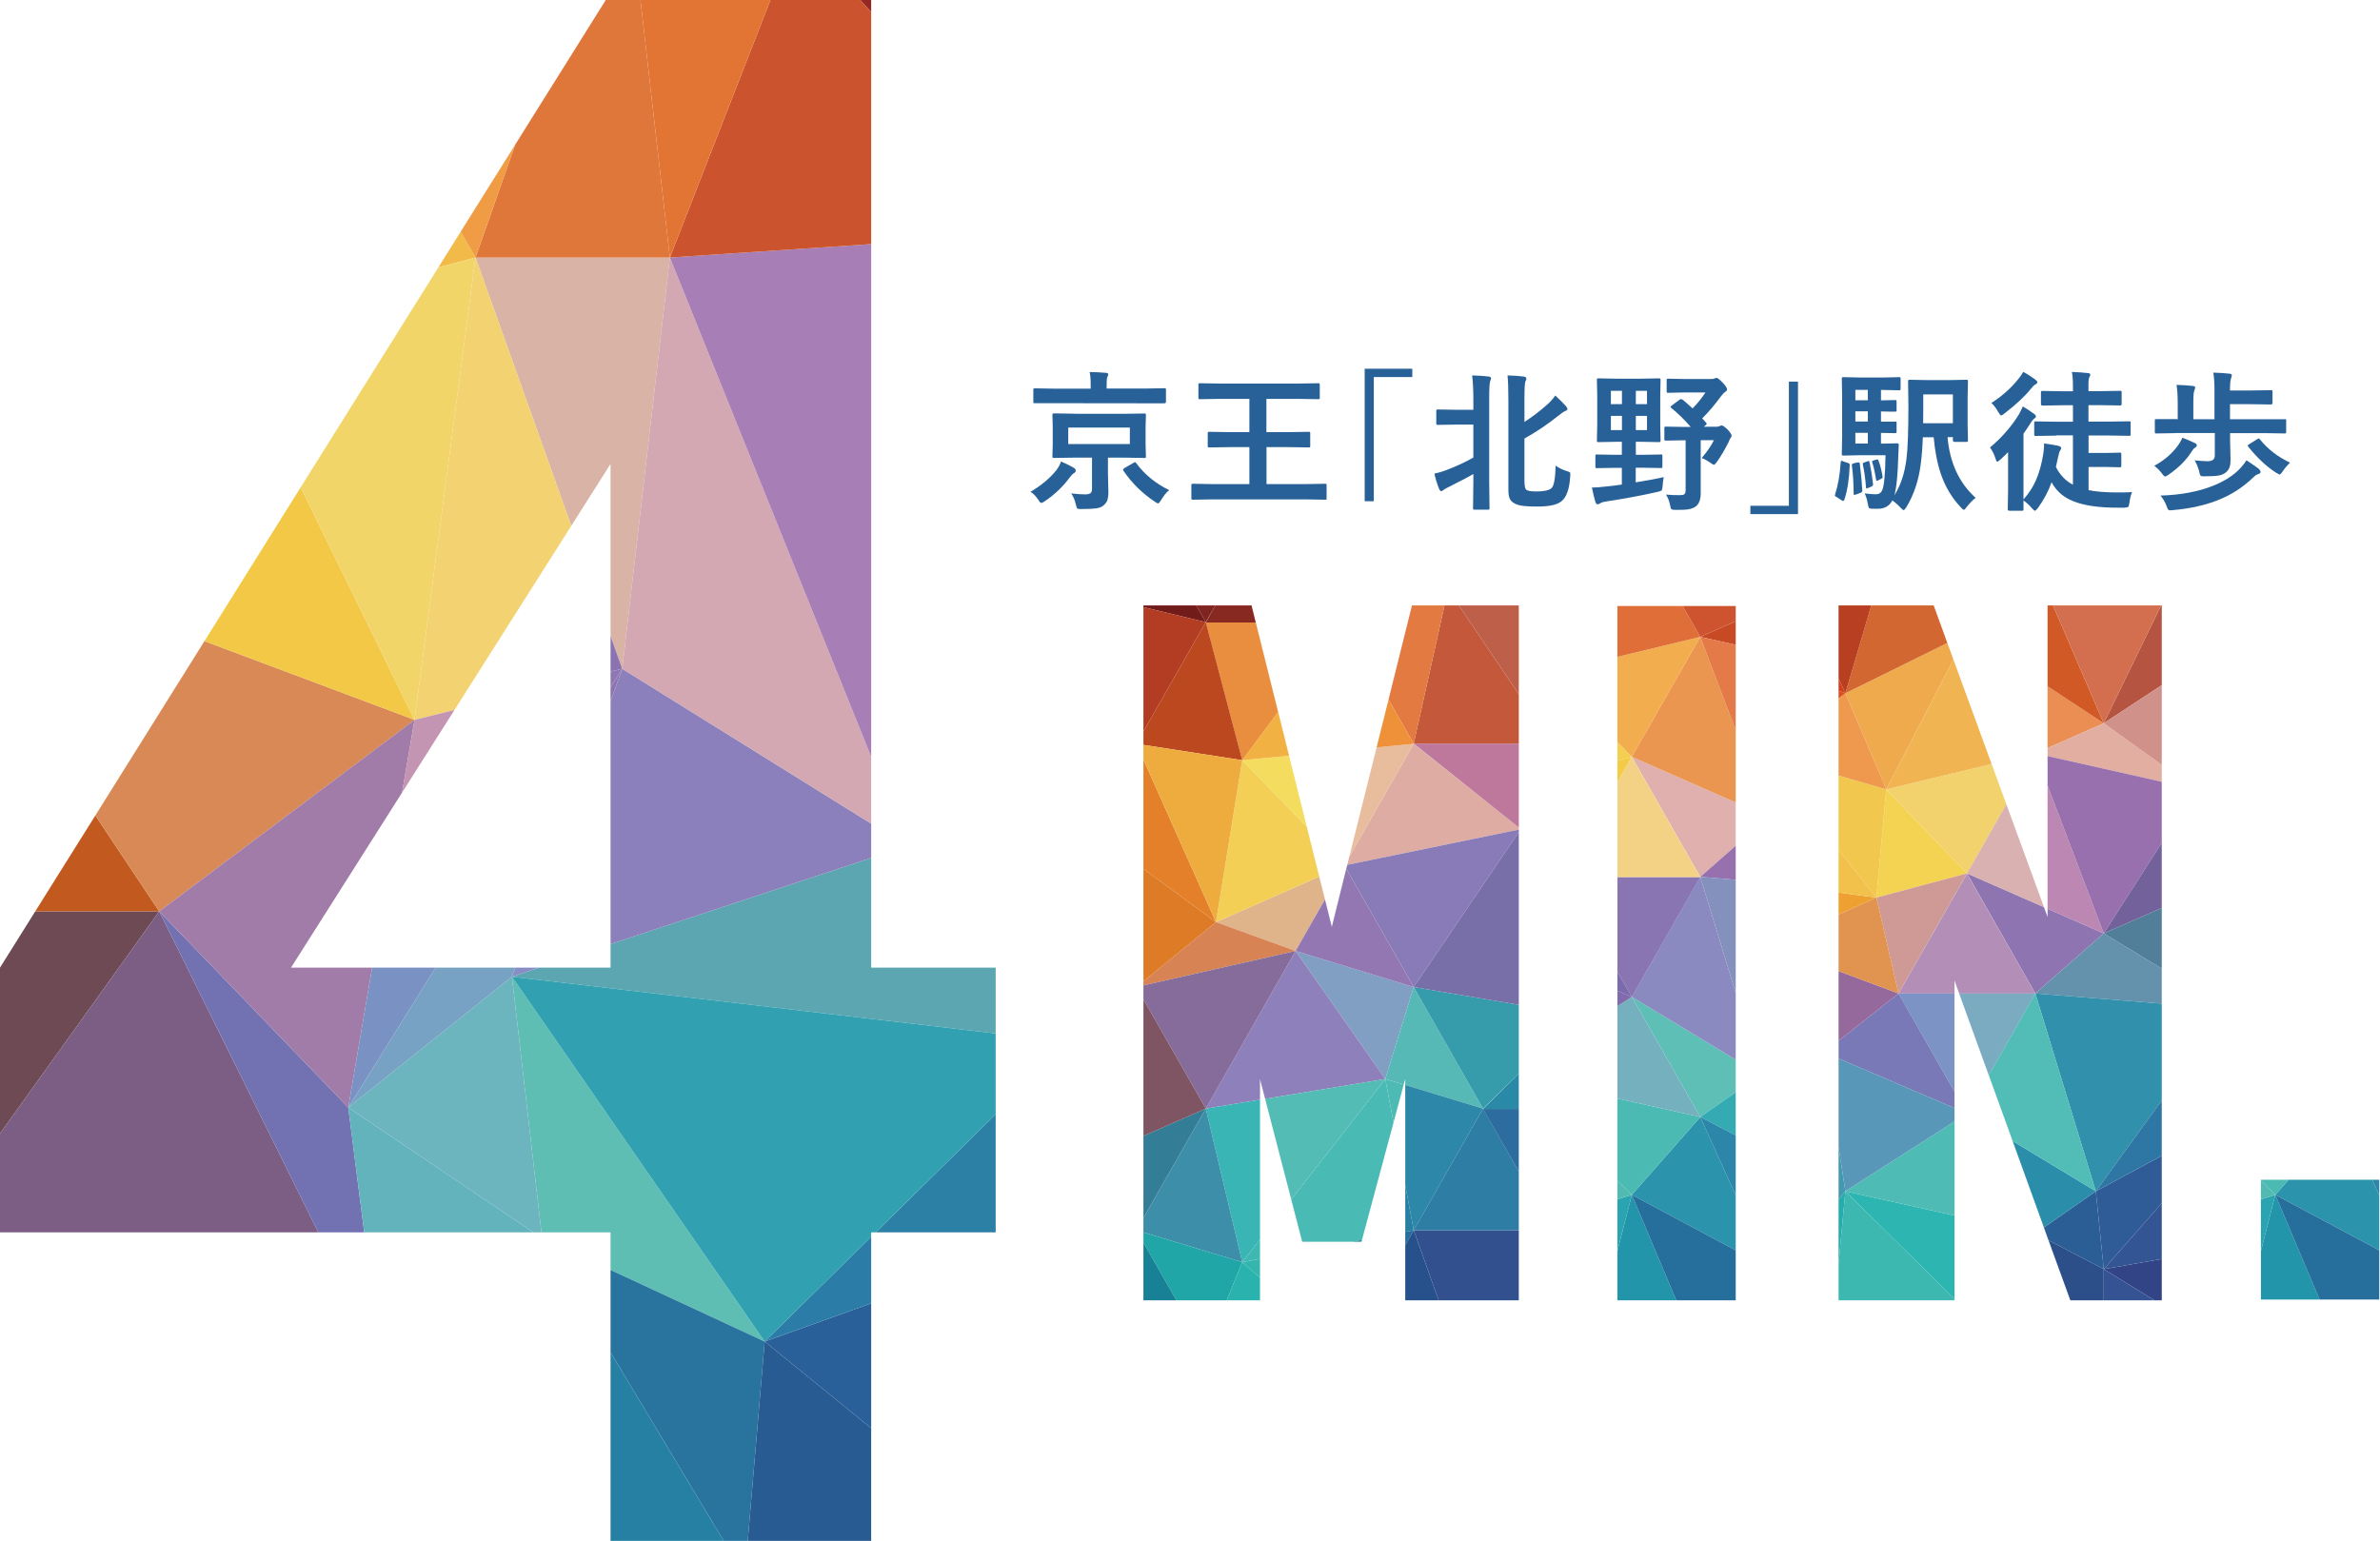 <?xml version="1.0" encoding="UTF-8"?><svg id="b" xmlns="http://www.w3.org/2000/svg" xmlns:xlink="http://www.w3.org/1999/xlink" viewBox="0 0 219.43 142.09"><defs><style>.e{fill:#7b6aad;}.f{fill:#80241f;}.g{fill:#b83f21;}.h{fill:#f4d352;}.i{fill:#786ea8;}.j{fill:#dfb0ad;}.k{fill:#819ec3;}.l{fill:#29a4b0;}.m{fill:#bb481f;}.n{fill:#9870ae;}.o{fill:#878ec5;}.p{fill:#2c6c9f;}.q{fill:#2295aa;}.r{fill:#f2d271;}.s{fill:#2d7da5;}.t{fill:#2b86a9;}.u{fill:#3cb8b0;}.v{fill:#266e9e;}.w{fill:#32508d;}.x{fill:#a77eb5;}.y{fill:#b55541;}.z{fill:#d9b3a5;}.aa{fill:#4abab5;}.ab{fill:#3eb8b0;}.ac{fill:#2a8eab;}.ad{fill:#f2c74d;}.ae{fill:#e38029;}.af{fill:#e37a41;}.ag{fill:#7272b3;}.ah{fill:#2f5b96;}.ai{fill:#c25a1f;}.aj{fill:#e1aea1;}.ak{fill:#355392;}.al{clip-path:url(#d);}.am{fill:#5ebfb6;}.an{fill:#7c94c5;}.ao{fill:#3ab5b5;}.ap{fill:#887bb7;}.aq{fill:#bc88b3;}.ar{fill:#df6e38;}.as{fill:#be789c;}.at{fill:#ee9138;}.au{fill:#7a79b7;}.av{fill:#b33d22;}.aw{fill:#f4d285;}.ax{fill:#d8b1b0;}.ay{fill:#8491bc;}.az{fill:#866c9b;}.ba{fill:#2ab3ae;}.bb{fill:#2e76a3;}.bc{fill:#a17ca9;}.bd{fill:#d3a8b2;}.be{fill:#7aabc1;}.bf{fill:#b38eb7;}.bg{fill:#e8bd9d;}.bh{fill:#2585a4;}.bi{fill:#8b80bb;}.bj{fill:#f2c14b;}.bk{fill:#5ca6b1;}.bl{fill:#f2d26d;}.bm{fill:#4bbab3;}.bn{fill:#d36f4f;}.bo{fill:#51bbb2;}.bp{fill:#cb542e;}.bq{fill:#806bad;}.br{fill:#3190ab;}.bs{fill:#8b73b1;}.bt{fill:#8a75b3;}.bu{fill:#8a8ac1;}.bv{fill:#2c4f8a;}.bw{fill:#28749f;}.bx{fill:#df763a;}.by{fill:#324486;}.bz{fill:#2b94ac;}.ca{fill:#2680a4;}.cb{fill:#c74a25;}.cc{fill:#d14018;}.cd{fill:#be5f4a;}.ce{fill:#5997b9;}.cf{fill:#d88353;}.cg{fill:#6cb4be;}.ch{fill:#e19350;}.ci{fill:#34aab3;}.cj{fill:#c3583a;}.ck{fill:#dd4f1e;}.cl{fill:#2b89a8;}.cm{fill:#53bcb4;}.cn{fill:#34b6af;}.co{fill:#26518b;}.cp{fill:#8e75b2;}.cq{fill:#942923;}.cr{fill:#295b93;}.cs{fill:#f3c846;}.ct{fill:#ee994d;}.cu{fill:#276198;}.cv{fill:#d1918b;}.cw{fill:#cf9a96;}.cx{fill:#d15926;}.cy{fill:#2a6099;}.cz{fill:#f1b452;}.da{fill:#96699d;}.db{fill:#75b0bf;}.dc{fill:#8e80ba;}.dd{fill:#2b7ca6;}.de{fill:#872921;}.df{fill:#345593;}.dg{fill:none;}.dh{fill:#c495b2;}.di{fill:#5ebeb3;}.dj{fill:#d98955;}.dk{fill:#ce542f;}.dl{fill:#52bcb6;}.dm{fill:#e47a48;}.dn{fill:#188195;}.do{fill:#7991c3;}.dp{fill:#ef9c44;}.dq{fill:#f0aa4e;}.dr{fill:#72619a;}.ds{fill:#266e9c;}.dt{fill:#d26731;}.du{fill:#20a6a7;}.dv{fill:#2d87a9;}.dw{fill:#9771ae;}.dx{fill:#711b1a;}.dy{fill:#4dbbb4;}.dz{fill:#2db6b1;}.ea{fill:#2a5e95;}.eb{fill:#4399b0;}.ec{fill:#f3cb47;}.ed{fill:#ea9550;}.ee{fill:#2c80a6;}.ef{fill:#6492ad;}.eg{fill:#f4dc5e;}.eh{fill:#f3ce50;}.ei{fill:#8f73b0;}.ej{fill:#78a2c3;}.ek{fill:#e0b48b;}.el{fill:#f2b143;}.em{fill:#4fbbb5;}.en{fill:#3d8fa9;}.eo{fill:#6e4b54;}.ep{fill:#337d97;}.eq{fill:#56b9b6;}.er{fill:#e37534;}.es{fill:#deaca2;}.et{fill:#eb8e54;}.eu{fill:#f1d569;}.ev{fill:#f1ad4e;}.ew{fill:#287fa4;}.ex{fill:#517f99;}.ey{fill:#f3cf55;}.ez{fill:#62b3bb;}.fa{fill:#8f77b3;}.fb{fill:#7f5463;}.fc{fill:#369bab;}.fd{fill:#de7b26;}.fe{fill:#eeac3e;}.ff{fill:#9277b3;}.fg{fill:#31a1b1;}.fh{fill:#f2ba49;}.fi{fill:#7c5d84;}.fj{fill:#26acad;}.fk{fill:#eea030;}.fl{fill:#e98d3f;}</style><clipPath id="d"><rect class="dg" x="208.38" y="108.79" width="11.05" height="11.05"/></clipPath></defs><g id="c"><polygon class="am" points="150.45 91.93 156.76 103 160.03 100.72 160.03 97.72 150.45 91.93"/><polygon class="ci" points="160.03 104.7 160.03 100.72 156.76 103 160.03 104.7"/><polygon class="bz" points="156.76 103 150.45 110.18 160.03 115.3 160.03 110.22 156.76 103"/><polygon class="t" points="160.03 110.22 160.03 104.7 156.76 103 160.03 110.22"/><polygon class="q" points="154.55 119.91 150.45 110.18 149.12 115.37 149.12 119.91 154.55 119.91"/><polygon class="ds" points="150.45 110.18 154.55 119.91 160.03 119.91 160.03 115.3 150.45 110.18"/><polygon class="l" points="150.45 110.18 149.12 110.59 149.12 115.37 150.45 110.18"/><polygon class="bo" points="150.45 110.18 149.12 108.87 149.12 110.59 150.45 110.18"/><polygon class="bm" points="150.45 110.18 156.76 103 149.12 101.3 149.12 108.87 150.45 110.18"/><polygon class="db" points="156.76 103 150.45 91.93 149.12 92.78 149.12 101.3 156.76 103"/><polygon class="bq" points="150.45 91.93 149.12 91.36 149.12 92.78 150.45 91.93"/><polygon class="bu" points="156.76 80.86 150.45 91.93 160.03 97.72 160.03 91.57 156.76 80.86"/><polygon class="bt" points="150.45 91.94 156.76 80.88 149.12 80.88 149.12 89.6 150.45 91.94"/><polygon class="e" points="150.45 91.93 149.12 89.6 149.12 91.36 150.45 91.93"/><polygon class="j" points="150.45 69.79 156.76 80.86 160.03 77.99 160.03 74 150.45 69.79"/><polygon class="dw" points="160.03 81.13 160.03 77.99 156.76 80.86 160.03 81.13"/><polygon class="ay" points="160.03 91.57 160.03 81.13 156.76 80.86 160.03 91.57"/><polygon class="ed" points="156.76 58.73 150.45 69.79 160.03 74 160.03 67.34 156.76 58.73"/><polygon class="cb" points="160.03 59.46 160.03 57.29 156.76 58.73 160.03 59.46"/><polygon class="dm" points="160.03 67.34 160.03 59.46 156.76 58.73 160.03 67.34"/><polygon class="aw" points="156.76 80.88 150.45 69.8 149.12 72.12 149.12 80.88 156.76 80.88"/><polygon class="ec" points="150.45 69.79 149.12 70.15 149.12 72.12 150.45 69.79"/><polygon class="eh" points="150.45 69.79 149.12 68.41 149.12 70.15 150.45 69.79"/><polygon class="ev" points="150.45 69.79 156.76 58.73 149.12 60.57 149.12 68.41 150.45 69.79"/><polygon class="ar" points="149.12 60.57 156.76 58.73 155.14 55.88 149.12 55.88 149.12 60.57"/><polygon class="dk" points="160.03 57.29 160.03 55.88 155.14 55.88 156.76 58.73 160.03 57.29"/><polygon class="k" points="130.34 91.02 119.45 87.69 127.72 99.5 130.34 91.02"/><polygon class="eq" points="136.73 102.23 130.34 91.02 127.72 99.5 129.42 100.01 129.56 99.51 129.56 100.05 136.73 102.23"/><polygon class="dy" points="127.72 99.5 128.48 103.52 129.42 100.01 127.72 99.5"/><polygon class="dv" points="136.73 102.23 129.56 100.05 129.56 109.28 130.34 113.45 136.73 102.23"/><polygon class="dc" points="119.45 87.69 111.17 102.23 116.17 101.41 116.17 99.51 116.64 101.33 127.72 99.5 119.45 87.69"/><polygon class="cm" points="116.64 101.33 119.05 110.61 127.72 99.5 116.64 101.33"/><polygon class="ao" points="111.17 102.23 114.53 116.39 116.17 114.3 116.17 101.41 111.17 102.23"/><polygon class="aa" points="127.72 99.5 119.05 110.61 120.06 114.51 124.61 114.51 125.57 114.34 128.48 103.52 127.72 99.5"/><polygon class="ew" points="129.56 109.28 129.56 113.59 130.34 113.45 129.56 109.28"/><polygon class="ab" points="114.53 116.39 116.17 116.09 116.17 114.3 114.53 116.39"/><polygon class="bh" points="124.61 114.51 125.52 114.51 125.57 114.34 124.61 114.51"/><polygon class="cn" points="114.53 116.39 116.17 117.83 116.17 116.09 114.53 116.39"/><polygon class="v" points="129.56 113.59 129.56 114.82 130.34 113.45 129.56 113.59"/><polygon class="en" points="114.53 116.39 111.17 102.23 105.42 112.31 105.42 113.64 114.53 116.39"/><polygon class="du" points="108.46 119.91 113.1 119.91 114.53 116.39 105.42 113.64 105.42 114.58 108.46 119.91"/><polygon class="ba" points="114.53 116.39 113.1 119.91 116.17 119.91 116.17 117.83 114.53 116.39"/><polygon class="dn" points="108.46 119.91 105.42 114.58 105.42 119.91 108.46 119.91"/><polygon class="ep" points="111.17 102.23 105.42 104.75 105.42 112.31 111.17 102.23"/><polygon class="es" points="140.03 76.31 130.34 68.59 124.4 79.01 124.22 79.75 140.03 76.5 140.03 76.31"/><polygon class="ap" points="140.03 76.74 140.03 76.5 124.22 79.75 124.12 80.11 130.34 91.02 140.03 76.74"/><polygon class="ek" points="119.45 87.69 122.16 82.94 121.63 80.83 112.11 85.03 119.45 87.69"/><polygon class="ff" points="130.34 91.02 124.12 80.11 122.79 85.47 122.16 82.94 119.45 87.69 130.34 91.02"/><polygon class="ey" points="112.11 85.03 121.63 80.83 120.48 76.23 114.53 70.1 112.11 85.03"/><polygon class="eg" points="120.48 76.23 118.85 69.69 114.53 70.1 120.48 76.23"/><polygon class="bg" points="130.34 68.59 126.92 68.92 124.4 79.01 130.34 68.59"/><polygon class="co" points="129.56 114.82 129.56 119.91 132.64 119.91 130.34 113.45 129.56 114.82"/><polygon class="w" points="130.34 113.44 132.64 119.91 140.03 119.91 140.03 113.44 130.34 113.44"/><polygon class="s" points="136.73 102.23 130.34 113.44 140.03 113.44 140.03 108.03 136.73 102.23"/><polygon class="p" points="140.03 108.03 140.03 102.26 136.73 102.26 140.03 108.03"/><polygon class="cl" points="140.03 102.26 140.03 99.01 136.73 102.26 140.03 102.26"/><polygon class="fc" points="130.34 91.02 136.73 102.23 140.03 99.01 140.03 92.66 130.34 91.02"/><polygon class="i" points="140.03 92.66 140.03 76.74 130.34 91.02 140.03 92.66"/><polygon class="as" points="140.03 76.31 140.03 68.57 130.34 68.57 140.03 76.31"/><polygon class="cj" points="140.03 68.57 140.03 64.02 134.5 55.83 133.18 55.83 130.34 68.57 140.03 68.57"/><polygon class="cd" points="140.03 55.83 134.5 55.83 140.03 64.02 140.03 55.83"/><polygon class="af" points="133.18 55.83 130.18 55.83 128.02 64.51 130.34 68.59 133.18 55.83"/><polygon class="fl" points="114.53 70.12 117.84 65.65 115.78 57.4 111.17 57.4 114.53 70.12"/><polygon class="at" points="130.34 68.59 128.02 64.51 126.92 68.92 130.34 68.59"/><polygon class="el" points="118.85 69.69 117.84 65.63 114.53 70.1 118.85 69.69"/><polygon class="de" points="115.78 57.4 115.39 55.83 112.05 55.83 111.17 57.4 115.78 57.4"/><polygon class="f" points="110.29 55.83 111.17 57.37 112.05 55.83 110.29 55.83"/><polygon class="m" points="114.53 70.1 111.17 57.37 105.42 67.45 105.42 68.69 114.53 70.1"/><polygon class="dx" points="105.42 55.99 111.17 57.37 110.29 55.83 105.42 55.83 105.42 55.99"/><polygon class="av" points="111.17 57.37 105.42 55.99 105.42 67.45 111.17 57.37"/><polygon class="cf" points="119.45 87.69 112.11 85.03 105.42 90.49 105.42 90.87 119.45 87.69"/><polygon class="az" points="111.17 102.23 119.45 87.69 105.42 90.87 105.42 92.15 111.17 102.23"/><polygon class="fb" points="111.17 102.23 105.42 92.15 105.42 104.75 111.17 102.23"/><polygon class="fd" points="112.11 85.03 105.42 80.12 105.42 90.49 112.11 85.03"/><polygon class="ae" points="112.11 85.03 105.42 70.04 105.42 80.12 112.11 85.03"/><polygon class="fe" points="112.11 85.03 114.53 70.1 105.42 68.69 105.42 70.04 112.11 85.03"/><polygon class="h" points="181.35 80.54 173 82.77 173.91 72.79 181.35 80.54"/><polygon class="cw" points="175.04 91.61 173 82.77 181.35 80.54 175.04 91.61"/><polygon class="cp" points="187.65 91.61 193.96 86.07 188.78 83.8 188.78 84.56 188.45 83.65 181.35 80.54 187.65 91.61"/><polygon class="bf" points="181.35 80.56 175.04 91.62 180.2 91.62 180.2 90.41 180.63 91.62 187.65 91.62 181.35 80.56"/><polygon class="be" points="180.63 91.62 183.36 99.16 187.65 91.62 180.63 91.62"/><polygon class="an" points="175.04 91.62 180.2 100.66 180.2 91.62 175.04 91.62"/><polygon class="bl" points="181.35 80.54 184.98 74.16 183.62 70.45 173.91 72.79 181.35 80.54"/><polygon class="aq" points="193.96 86.07 188.78 72.43 188.78 83.8 193.96 86.07"/><polygon class="ax" points="188.45 83.65 184.98 74.16 181.35 80.54 188.45 83.65"/><polygon class="dq" points="173.91 72.79 180.1 60.82 179.54 59.29 170.14 63.93 173.91 72.79"/><polygon class="cz" points="183.62 70.45 180.1 60.82 173.91 72.79 183.62 70.45"/><polygon class="dt" points="179.54 59.29 178.28 55.83 172.53 55.83 170.14 63.93 179.54 59.29"/><polygon class="et" points="193.96 66.7 188.78 63.29 188.78 68.98 193.96 66.7"/><polygon class="y" points="199.31 63.18 199.31 55.83 199.25 55.83 193.96 66.7 199.31 63.18"/><polygon class="aj" points="199.31 72.09 199.31 70.53 193.96 66.7 188.78 68.98 188.78 69.72 199.31 72.09"/><polygon class="cv" points="199.31 70.53 199.31 63.18 193.96 66.7 199.31 70.53"/><polygon class="n" points="193.96 86.07 199.31 77.72 199.31 72.09 188.78 69.72 188.78 72.43 193.96 86.07"/><polygon class="dr" points="199.31 83.73 199.31 77.72 193.96 86.07 199.31 83.73"/><polygon class="ef" points="193.96 86.07 187.65 91.61 199.31 92.55 199.31 89.32 193.96 86.07"/><polygon class="ex" points="199.31 89.32 199.31 83.73 193.96 86.07 199.31 89.32"/><polygon class="br" points="187.65 91.61 193.23 109.85 199.31 101.48 199.31 92.55 187.65 91.61"/><polygon class="ah" points="193.23 109.85 193.96 117.03 199.31 110.95 199.31 106.58 193.23 109.85"/><polygon class="bb" points="199.31 106.58 199.31 101.48 193.23 109.85 199.31 106.58"/><polygon class="by" points="198.64 119.91 199.31 119.91 199.31 116.1 193.96 117.03 198.64 119.91"/><polygon class="df" points="199.31 116.1 199.31 110.95 193.96 117.03 199.31 116.1"/><polygon class="ea" points="193.23 109.85 188.44 113.19 188.87 114.38 193.96 117.03 193.23 109.85"/><polygon class="ac" points="185.56 105.22 188.44 113.19 193.23 109.85 185.56 105.22"/><polygon class="bv" points="188.87 114.38 190.88 119.91 193.96 119.91 193.96 117.03 188.87 114.38"/><polygon class="ak" points="198.64 119.91 193.96 117.03 193.96 119.91 198.64 119.91"/><polygon class="dl" points="187.65 91.61 183.36 99.15 185.56 105.22 193.23 109.85 187.65 91.61"/><polygon class="fj" points="170.14 109.85 169.51 110.61 169.51 116.57 170.14 109.85"/><polygon class="u" points="180.2 119.91 180.2 119.78 170.14 109.85 169.51 116.57 169.51 119.91 180.2 119.91"/><polygon class="dz" points="170.14 109.85 180.2 119.78 180.2 112.09 170.14 109.85"/><polygon class="em" points="170.14 109.85 180.2 112.09 180.2 103.41 170.14 109.85"/><polygon class="eb" points="170.14 109.85 169.51 105.76 169.51 110.61 170.14 109.85"/><polygon class="au" points="180.2 102.18 180.2 100.66 175.04 91.61 169.51 95.98 169.51 97.61 180.2 102.18"/><polygon class="ce" points="170.14 109.85 180.2 103.41 180.2 102.18 169.51 97.61 169.51 105.76 170.14 109.85"/><polygon class="da" points="175.04 91.61 169.51 89.55 169.51 95.98 175.04 91.61"/><polygon class="ch" points="175.04 91.61 173 82.77 169.51 84.33 169.51 89.55 175.04 91.61"/><polygon class="fk" points="173 82.77 169.51 82.31 169.51 84.33 173 82.77"/><polygon class="ad" points="173 82.77 173.91 72.79 169.51 71.52 169.51 78.38 173 82.77"/><polygon class="bj" points="173 82.77 169.51 78.38 169.51 82.31 173 82.77"/><polygon class="ct" points="173.91 72.79 170.14 63.93 169.51 64.39 169.51 71.52 173.91 72.79"/><polygon class="ck" points="170.14 63.93 169.51 63.69 169.51 64.39 170.14 63.93"/><polygon class="cc" points="170.14 63.93 169.51 62.56 169.51 63.69 170.14 63.93"/><polygon class="g" points="170.14 63.93 172.53 55.83 169.51 55.83 169.51 62.56 170.14 63.93"/><polygon class="cx" points="188.78 63.29 193.96 66.7 189.28 55.83 188.78 55.83 188.78 63.29"/><polygon class="bn" points="193.96 66.7 199.25 55.83 189.28 55.83 193.96 66.7"/><g class="al"><polygon class="am" points="209.78 91.93 216.09 103 219.36 100.72 219.36 97.72 209.78 91.93"/><polygon class="ci" points="219.36 104.7 219.36 100.72 216.09 103 219.36 104.7"/><polygon class="bz" points="216.09 103 209.78 110.18 219.36 115.3 219.36 110.22 216.09 103"/><polygon class="t" points="219.36 110.22 219.36 104.7 216.09 103 219.36 110.22"/><polygon class="q" points="213.89 119.91 209.78 110.18 208.45 115.37 208.45 119.91 213.89 119.91"/><polygon class="ds" points="209.78 110.18 213.89 119.91 219.36 119.91 219.36 115.3 209.78 110.18"/><polygon class="l" points="209.78 110.18 208.45 110.59 208.45 115.37 209.78 110.18"/><polygon class="bo" points="209.78 110.18 208.45 108.87 208.45 110.59 209.78 110.18"/><polygon class="bm" points="209.78 110.18 216.09 103 208.45 101.3 208.45 108.87 209.78 110.18"/><polygon class="db" points="216.09 103 209.78 91.93 208.45 92.78 208.45 101.3 216.09 103"/><polygon class="bq" points="209.78 91.93 208.45 91.36 208.45 92.78 209.78 91.93"/><polygon class="bu" points="216.09 80.86 209.78 91.93 219.36 97.72 219.36 91.57 216.09 80.86"/><polygon class="bt" points="209.78 91.94 216.09 80.88 208.45 80.88 208.45 89.6 209.78 91.94"/><polygon class="e" points="209.78 91.93 208.45 89.6 208.45 91.36 209.78 91.93"/><polygon class="j" points="209.78 69.79 216.09 80.86 219.36 77.99 219.36 74 209.78 69.79"/><polygon class="dw" points="219.36 81.13 219.36 77.99 216.09 80.86 219.36 81.13"/><polygon class="ay" points="219.36 91.57 219.36 81.13 216.09 80.86 219.36 91.57"/><polygon class="ed" points="216.09 58.73 209.78 69.79 219.36 74 219.36 67.34 216.09 58.73"/><polygon class="cb" points="219.36 59.46 219.36 57.29 216.09 58.73 219.36 59.46"/><polygon class="dm" points="219.36 67.34 219.36 59.46 216.09 58.73 219.36 67.34"/><polygon class="aw" points="216.09 80.88 209.78 69.8 208.45 72.12 208.45 80.88 216.09 80.88"/><polygon class="ec" points="209.78 69.79 208.45 70.15 208.45 72.12 209.78 69.79"/><polygon class="eh" points="209.78 69.79 208.45 68.41 208.45 70.15 209.78 69.79"/><polygon class="ev" points="209.78 69.79 216.09 58.73 208.45 60.57 208.45 68.41 209.78 69.79"/><polygon class="ar" points="208.45 60.57 216.09 58.73 214.47 55.88 208.45 55.88 208.45 60.57"/><polygon class="dk" points="219.36 57.29 219.36 55.88 214.47 55.88 216.09 58.73 219.36 57.29"/></g><path class="cu" d="m95,45.36c1-.59,1.8-1.26,2.41-2.02.2-.27.34-.53.41-.79.51.23.92.43,1.2.6.11.07.16.15.16.24,0,.1-.05.18-.16.24-.1.05-.23.18-.38.38-.62.84-1.37,1.57-2.28,2.19-.18.12-.3.18-.34.18-.08,0-.18-.1-.29-.29-.21-.32-.45-.57-.72-.74Zm2.21-8.18h-1.78c-.08.01-.12,0-.14-.01-.01-.01-.02-.05-.02-.11v-1.1c0-.07,0-.12.03-.13.02-.01.07-.02.14-.02l1.78.03h3.34v-.24c0-.6-.03-1.03-.1-1.29.43,0,.94.02,1.51.07.14.01.21.06.21.14,0,.04-.03.14-.1.29-.04.16-.05.43-.05.79v.23h3.53l1.78-.03c.07,0,.12,0,.14.03.01.02.02.06.02.12v1.1c0,.09-.05.14-.16.14h-1.78s-8.34-.01-8.34-.01Zm1.89.98h4.46l1.93-.03c.08,0,.12,0,.14.03.01.02.02.06.02.13l-.03,1.13v1.53l.03,1.13c0,.07,0,.12-.02.13-.02.02-.06.02-.13.02l-1.93-.03h-1.42v1.42l.04,1.76c0,.34-.04.6-.11.78-.06.16-.18.31-.34.45s-.39.23-.69.27c-.28.04-.72.06-1.32.06h-.18c-.13,0-.21-.02-.25-.08-.03-.04-.07-.16-.11-.33-.08-.39-.22-.73-.43-1.03.51.06.94.09,1.29.09.25,0,.42-.04.52-.14.07-.08.11-.2.11-.37v-2.88h-1.57l-1.91.03c-.08,0-.13,0-.15-.03-.01-.02-.02-.06-.02-.13l.03-1.13v-1.53l-.03-1.13c0-.08.01-.12.03-.14.02-.01.06-.02.14-.02l1.91.03Zm5.07,2.79v-1.52h-5.68v1.52h5.68Zm3.62,4.25c-.27.22-.51.52-.73.9-.13.21-.23.32-.29.32-.06,0-.17-.06-.32-.17-1.16-.78-2.11-1.72-2.87-2.84-.03-.04-.04-.08-.04-.1,0-.03.05-.08.14-.15l.81-.47c.08-.04.13-.07.16-.07.04,0,.08.04.12.11.77,1.03,1.78,1.86,3.03,2.47Z"/><path class="cu" d="m111.74,46.05l-1.75.03c-.07,0-.12,0-.13-.03-.01-.02-.02-.06-.02-.12v-1.17c0-.07,0-.12.03-.13s.06-.02.12-.02l1.75.03h3.45v-3.41h-1.74l-1.95.03c-.07,0-.12,0-.13-.03-.01-.02-.02-.06-.02-.12v-1.14c0-.07,0-.12.03-.13s.06-.02.12-.02l1.95.03h1.74v-3.07h-2.66l-1.89.03c-.07,0-.12,0-.13-.03-.01-.02-.02-.06-.02-.12v-1.17c0-.07,0-.12.03-.13s.06-.02.12-.02l1.89.03h7.1l1.89-.03c.07,0,.12,0,.14.03.01.02.02.06.02.12v1.17c0,.07,0,.12-.03.13s-.06.02-.13.02l-1.89-.03h-2.87v3.07h1.95l1.93-.03c.07,0,.12,0,.14.03.01.02.02.06.02.12v1.14c0,.07,0,.11-.02.13-.02.02-.06.02-.13.02l-1.93-.03h-1.95v3.41h3.62l1.77-.03c.07,0,.12,0,.13.03.01.02.02.06.02.12v1.17c0,.07,0,.11-.02.13-.02.02-.06.02-.13.02l-1.77-.03h-8.63Z"/><path class="cu" d="m125.81,34h4.4v.77h-3.55v11.45h-.84v-12.22Z"/><path class="cu" d="m135.72,34.62c.59.01,1.1.05,1.52.1.15.02.23.07.23.16,0,.06-.03.15-.08.28-.06.15-.09.66-.09,1.55v7.79l.03,2.34c0,.08,0,.12-.03.14s-.06.02-.12.02h-1.22c-.07,0-.12,0-.13-.03-.01-.02-.02-.06-.02-.13l.03-2.34v-.79c-.55.32-1.33.72-2.32,1.22-.24.12-.38.2-.42.24-.09.08-.16.12-.23.12-.06,0-.12-.06-.18-.18-.21-.54-.36-1.02-.44-1.44.36-.07.77-.19,1.2-.36.88-.34,1.68-.71,2.39-1.12v-3.04h-1.47l-1.78.03c-.08,0-.13,0-.14-.03-.02-.02-.03-.06-.03-.13v-1.11c0-.07.01-.12.03-.13.02-.01.06-.02.14-.02l1.78.03h1.47v-1.04c0-.79-.04-1.5-.11-2.13Zm7.7,8.31c.28.21.62.38,1.03.51.16.05.25.08.28.11.04.03.05.08.05.16,0,.04,0,.11-.01.21-.07,1.19-.35,1.97-.84,2.33-.4.31-1.12.46-2.15.46-.72,0-1.23-.03-1.55-.09-.28-.05-.51-.14-.7-.26s-.3-.27-.36-.44c-.07-.18-.1-.45-.1-.81v-8.23c0-1.07-.03-1.82-.08-2.26.56.01,1.05.05,1.47.1.18.02.27.08.27.2,0,.06-.03.15-.1.28-.05.14-.08.69-.08,1.65v2.06c.77-.5,1.49-1.05,2.15-1.65.29-.26.52-.52.69-.79.42.38.76.72,1.01,1.01.07.08.11.17.11.27,0,.06-.07.11-.21.16-.13.05-.35.2-.67.46-.92.74-1.94,1.43-3.08,2.07v3.9c0,.46.06.74.18.83.14.1.45.15.92.15.7,0,1.17-.1,1.4-.31.22-.2.35-.9.38-2.1Z"/><path class="cu" d="m153.11,41.9c.08,0,.12,0,.14.03.01.02.02.06.02.13v.95c0,.07,0,.12-.03.13s-.06.02-.14.02l-1.67-.03h-.62v1.35c.98-.16,1.84-.32,2.58-.48-.05.31-.09.58-.1.81-.02.23-.05.37-.1.42-.04.04-.16.08-.37.13-1.41.32-2.99.62-4.73.88-.26.04-.44.09-.53.16-.09.06-.18.1-.27.1s-.15-.07-.2-.21c-.09-.29-.19-.73-.32-1.33.36,0,.84-.04,1.43-.11.43-.04.87-.1,1.33-.17v-1.54h-.62l-1.66.03c-.07,0-.12,0-.14-.03-.01-.02-.02-.06-.02-.12v-.95c0-.08,0-.12.03-.14s.06-.02.13-.02l1.66.03h.62v-1.2h-.52l-1.63.03c-.07,0-.12,0-.13-.03-.01-.02-.02-.06-.02-.12l.03-1.44v-2.69l-.03-1.44c0-.08,0-.12.03-.14s.06-.02.12-.02l1.63.03h2.3l1.62-.03c.08,0,.13,0,.14.03.02.02.03.06.03.13l-.03,1.44v2.69l.03,1.44c0,.07-.01.12-.03.13-.02.01-.06.02-.14.02l-1.62-.03h-.49v1.2h.62l1.67-.03Zm-4.59-4.63h1.02v-1.23h-1.02v1.23Zm0,2.39h1.02v-1.31h-1.02v1.31Zm3.33-3.62h-1.03v1.23h1.03v-1.23Zm0,3.62v-1.31h-1.03v1.31h1.03Zm3.26-2.83c.22.18.53.46.94.83.39-.38.79-.87,1.19-1.47h-1.88l-1.55.03c-.07,0-.12,0-.13-.03-.01-.02-.02-.06-.02-.12v-.99c0-.08,0-.12.03-.14s.06-.02.12-.02l1.55.03h2.39c.16,0,.27-.02.32-.05.07-.04.14-.05.2-.05.09,0,.28.14.55.43.27.28.41.49.41.62,0,.09-.05.17-.16.23-.12.08-.26.23-.43.45-.52.72-1.09,1.39-1.7,2,.22.25.34.38.35.39.04.05.06.09.06.12,0,.05-.04.09-.12.14l-.15.12h1.19c.11,0,.19-.02.25-.05.11-.04.18-.07.21-.07.1,0,.29.13.56.39.24.26.36.45.36.58,0,.05-.03.11-.1.19-.04.05-.1.18-.19.4-.37.73-.73,1.34-1.08,1.82-.12.17-.21.25-.27.25-.04,0-.13-.05-.28-.16-.3-.21-.58-.37-.84-.46.48-.56.86-1.11,1.13-1.65h-1.22v4.85c.01.6-.14,1.02-.45,1.26-.18.13-.41.22-.7.27-.25.04-.63.05-1.13.05-.24,0-.38-.02-.42-.07-.05-.04-.09-.16-.12-.36-.08-.4-.21-.72-.38-.98.4.04.83.05,1.29.05.22,0,.37-.04.43-.11.06-.07.09-.2.09-.4v-4.55h-.13l-1.68.03c-.07,0-.12,0-.13-.03-.01-.02-.02-.06-.02-.12v-.98c0-.08,0-.12.03-.14.02-.01.06-.02.12-.02l1.68.03h.6c-.56-.65-1.15-1.23-1.78-1.74-.05-.04-.08-.08-.08-.11,0-.03.04-.08.12-.13l.68-.51c.06-.05.12-.08.16-.08.03,0,.08.02.14.06Z"/><path class="cu" d="m165.78,47.41h-4.4v-.77h3.55v-11.45h.84v12.22Z"/><path class="cu" d="m169.92,42.54l.42.14c.1.03.16.06.18.09.01.02.02.07.02.14-.05,1.27-.21,2.32-.49,3.15-.03.09-.08.13-.13.13-.04,0-.08-.02-.12-.05l-.49-.32c-.1-.04-.14-.09-.14-.14,0-.02.01-.06.03-.12.26-.79.43-1.77.51-2.93,0-.09.03-.14.07-.14.02,0,.07.01.15.04Zm3.92-.56h-2.41l-1.46.03c-.08,0-.12-.01-.14-.03-.01-.02-.02-.06-.02-.14l.03-1.7v-3.49l-.03-1.72c0-.07,0-.12.03-.13s.06-.02.13-.02l1.46.03h2.26l1.39-.03c.07,0,.12,0,.13.03.01.02.02.06.02.12v.9c0,.07,0,.12-.03.14-.02.01-.06.02-.12.02l-1.39-.03h-.27v.96l1.29-.03c.07,0,.12,0,.13.03.01.02.02.06.02.12v.77c0,.07,0,.12-.03.13s-.06.02-.12.02c0,0-.13,0-.39,0-.27,0-.57-.02-.9-.02v.94h1.29c.07-.01.12,0,.13,0s.02.05.02.12v.79c0,.07,0,.12-.03.13s-.06.02-.12.02c-.02,0-.08,0-.18,0-.34,0-.71-.02-1.11-.02v.99h.25l1.23-.03c.1,0,.16.04.16.13v.05l-.04.92c-.05,1.82-.17,3.05-.37,3.7.58-.9.95-2.01,1.12-3.35.12-.89.18-2.55.18-4.97l-.03-2.18c0-.08.01-.12.03-.14.02-.01.06-.02.14-.02l1.57.03h2.04l1.57-.03c.08,0,.13,0,.15.03.01.02.02.06.02.13l-.03,1.4v2.63l.03,1.38c0,.07,0,.12-.03.14-.02.01-.07.02-.14.02h-1.06c-.1,0-.16-.06-.16-.17v-.27h-.49c.2,2.35,1.06,4.22,2.59,5.6-.24.17-.51.45-.82.83-.12.18-.21.27-.27.27s-.15-.08-.28-.23c-.82-.86-1.43-1.89-1.84-3.08-.32-.94-.54-2.07-.66-3.38h-1c-.03.85-.09,1.7-.2,2.55-.2,1.48-.64,2.79-1.33,3.92-.11.17-.19.25-.24.25-.05,0-.14-.08-.29-.23-.24-.26-.49-.48-.75-.66-.28.52-.73.77-1.36.77-.28,0-.48,0-.6-.01-.11-.01-.18-.04-.21-.09-.02-.04-.05-.17-.1-.38-.05-.33-.14-.64-.28-.94.42.05.77.08,1.04.08s.45-.12.57-.36c.18-.41.29-1.5.31-3.25Zm-2.58.67c.06,0,.1-.01.12-.01.05,0,.08.04.09.13.13,1.03.2,1.86.23,2.47,0,.1-.06.17-.17.21l-.44.16c-.06.02-.11.03-.13.03-.04,0-.06-.04-.06-.13,0-.89-.05-1.75-.16-2.58,0-.04,0-.06,0-.08,0-.06.06-.1.18-.13l.35-.08Zm-.2-5.74h1.15v-.96h-1.15v.96Zm0,1.96h1.15v-.94h-1.15v.94Zm0,2.03h1.15v-.99h-1.15v.99Zm1.11,1.64s.09-.03.11-.03c.04,0,.07.04.09.13.12.55.23,1.22.32,2v.06c0,.07-.06.13-.17.18l-.29.12c-.06.03-.11.05-.13.05-.04,0-.06-.04-.06-.13-.06-.82-.16-1.51-.29-2.08,0-.04-.01-.07-.01-.08,0-.04.05-.08.15-.12l.29-.1Zm.83-.15s.07-.03.1-.03c.03,0,.06.03.09.1.16.44.29.93.38,1.48,0,.03,0,.05,0,.07,0,.05-.04.1-.12.14l-.3.15s-.08.04-.11.04c-.04,0-.06-.04-.07-.11-.11-.69-.23-1.22-.35-1.59-.01-.04-.02-.07-.02-.09,0-.03.04-.06.13-.09l.27-.08Zm7.05-6.02h-2.73v1.23c0,.67,0,1.14-.01,1.43h2.74v-2.66Z"/><path class="cu" d="m189.61,40.17l-1.91.03c-.07,0-.12,0-.13-.03-.01-.02-.02-.06-.02-.12v-1.04c0-.07,0-.12.03-.13s.06-.02.12-.02l1.91.03h1.51v-1.52h-.96l-1.84.03c-.1,0-.15-.05-.15-.14v-1.05c0-.07,0-.12.03-.14.02-.01.06-.02.12-.02l1.84.03h.96v-.42c0-.62-.03-1.08-.1-1.36.56.02,1.04.05,1.46.1.16.01.24.06.24.15,0,.07-.03.15-.09.24-.05.08-.08.31-.08.71v.57h1.07l1.84-.03c.07,0,.12,0,.13.03.01.02.02.06.02.13v1.05c0,.1-.05.14-.15.14l-1.84-.03h-1.07v1.52h1.83l1.91-.03c.07,0,.12,0,.13.03.01.02.02.06.02.12v1.04c0,.07,0,.12-.03.13s-.06.02-.12.02l-1.91-.03h-1.82v1.61h1.57l1.29-.03c.08,0,.12,0,.14.03.01.02.02.06.02.12v1.03c0,.07,0,.12-.02.14-.02.02-.06.03-.14.03l-1.29-.03h-1.57v2.14c.71.14,1.57.21,2.6.21h.29c.22,0,.6,0,1.12-.03-.11.26-.19.58-.24.96-.03.23-.07.37-.12.41-.05.03-.17.05-.38.07-.51,0-.9,0-1.15-.01-1.66-.04-2.94-.29-3.84-.73-.75-.36-1.31-.9-1.69-1.61-.29.83-.72,1.63-1.27,2.39-.13.16-.22.24-.27.24-.04,0-.13-.08-.28-.24-.2-.25-.46-.49-.77-.71v.81c.01.1-.03.14-.13.14h-1.18c-.09,0-.14-.05-.14-.14l.03-1.74v-3.53c-.07.09-.31.31-.7.68-.16.14-.25.21-.29.21-.05,0-.11-.09-.16-.27-.13-.42-.31-.77-.52-1.04,1.08-.91,1.97-1.92,2.66-3.04.09-.15.21-.39.37-.75.31.18.65.4,1.03.68.12.09.18.18.18.25,0,.05-.03.1-.1.15-.11.08-.22.18-.31.32-.22.35-.46.72-.74,1.12v6.06c.54-.61.96-1.28,1.25-2.02.24-.6.43-1.31.57-2.15.05-.32.08-.6.08-.83v-.17c.49.07.91.14,1.26.21.21.05.32.12.32.21,0,.08-.03.16-.1.24-.06.08-.12.27-.18.57l-.21.94c.37.74.9,1.29,1.57,1.64v-4.55h-1.52Zm-3.08-5.88c.35.18.72.42,1.11.7.13.11.2.19.2.25,0,.08-.07.16-.21.23-.1.05-.23.18-.39.39-.55.68-1.37,1.45-2.45,2.28-.14.11-.24.17-.29.17s-.14-.11-.27-.32c-.2-.36-.41-.64-.63-.83.98-.63,1.82-1.37,2.5-2.23.17-.21.32-.42.44-.64Z"/><path class="cu" d="m201.2,40.36c.32.11.72.29,1.19.51.1.05.15.12.15.2s-.05.15-.16.21c-.1.06-.21.18-.31.35-.49.79-1.2,1.5-2.13,2.14-.15.11-.26.17-.32.17s-.17-.1-.32-.31c-.16-.22-.39-.45-.68-.68.88-.47,1.59-1.08,2.13-1.8.19-.25.34-.51.46-.79Zm-.59-.42l-1.79.03c-.07,0-.12,0-.13-.03-.01-.02-.02-.06-.02-.12v-1.04c0-.07,0-.11.03-.12.01,0,.05-.01.12-.01h1.79s.17.01.17.01v-1.46c0-.73-.04-1.3-.11-1.71.6.02,1.11.05,1.51.1.14.01.21.06.21.15,0,.05-.03.14-.08.27-.06.15-.09.52-.09,1.11v1.54h1.95v-2.6c0-.77-.04-1.34-.11-1.7.61.02,1.11.05,1.51.1.13.01.2.06.2.14,0,.03-.02.12-.07.28-.07.19-.1.55-.1,1.08v.05h1.82l1.95-.03c.07,0,.12,0,.13.03.01.02.02.06.02.12v1.03c0,.09-.05.14-.15.14l-1.95-.03h-1.82v1.39h5.02c.08-.01.12,0,.14,0s.02.05.02.12v1.04c0,.07-.01.12-.03.13-.01.01-.05.02-.12.02l-1.79-.03h-3.23v.64l.04,1.76c0,.35-.03.6-.1.77-.06.17-.18.33-.34.46-.18.14-.4.24-.66.28-.27.05-.69.07-1.26.07-.09,0-.14,0-.17,0-.13,0-.22-.03-.26-.09-.03-.04-.06-.17-.1-.36-.11-.4-.25-.74-.42-1.02.51.05.91.08,1.2.08.44,0,.66-.17.66-.52v-2.08h-3.56Zm6.51,2.5c.66.44,1.03.71,1.13.79.11.11.17.21.17.28,0,.1-.07.17-.2.2-.14.04-.3.14-.47.31-.92.88-1.96,1.57-3.14,2.05-1.22.5-2.65.83-4.28.97-.12.01-.2.02-.24.02-.1,0-.16-.03-.21-.09-.03-.04-.07-.14-.13-.31-.14-.37-.33-.69-.56-.96,1.91-.06,3.54-.37,4.91-.93,1.06-.43,1.9-.98,2.51-1.66.21-.23.38-.45.51-.67Zm4.02.21c-.28.28-.51.55-.67.8-.14.21-.24.31-.29.31-.02,0-.13-.06-.33-.17-.88-.56-1.73-1.36-2.56-2.39-.03-.04-.05-.07-.05-.1,0-.04.05-.09.15-.15l.73-.46c.07-.04.12-.06.14-.06s.06.03.1.09c.75.92,1.67,1.63,2.78,2.14Z"/><polygon class="eo" points="0 104.53 14.68 84.04 3.25 84.04 0 89.23 0 104.53"/><polygon class="fi" points="29.35 113.64 14.68 84.04 0 104.53 0 113.64 29.35 113.64"/><polygon class="ag" points="32.11 102.13 14.68 84.04 29.35 113.64 33.58 113.64 32.11 102.13"/><polygon class="ez" points="32.11 102.13 33.58 113.64 49.17 113.64 32.11 102.13"/><polygon class="di" points="56.29 117.11 70.5 123.71 47.2 90.07 49.92 113.64 56.29 113.64 56.29 117.11"/><polygon class="cg" points="47.2 90.07 32.11 102.13 49.17 113.64 49.92 113.64 47.2 90.07"/><polygon class="bw" points="56.29 124.7 66.72 142.09 68.94 142.09 70.5 123.71 56.29 117.11 56.29 124.7"/><polygon class="ca" points="56.29 142.09 66.72 142.09 56.29 124.7 56.29 142.09"/><polygon class="cr" points="68.94 142.09 80.32 142.09 80.32 131.7 70.5 123.71 68.94 142.09"/><polygon class="cy" points="80.32 131.7 80.32 120.19 70.5 123.71 80.32 131.7"/><polygon class="dd" points="70.5 123.71 80.32 120.19 80.32 114.05 70.5 123.71"/><polygon class="ee" points="91.8 113.64 91.8 102.75 80.74 113.64 91.8 113.64"/><polygon class="ai" points="14.68 84.04 8.79 75.2 3.25 84.04 14.68 84.04"/><polygon class="dj" points="14.68 84.04 38.22 66.38 18.85 59.12 8.79 75.2 14.68 84.04"/><polygon class="cs" points="38.22 66.38 27.72 44.94 18.85 59.12 38.22 66.38"/><polygon class="fh" points="42.47 21.37 40.42 24.65 43.84 23.75 42.47 21.37"/><polygon class="bc" points="32.11 102.13 34.31 89.23 26.83 89.23 37.07 73.09 38.22 66.38 14.68 84.04 32.11 102.13"/><polygon class="eu" points="43.84 23.75 40.42 24.65 27.72 44.94 38.22 66.38 43.84 23.75"/><polygon class="bk" points="80.32 89.23 80.32 79.11 56.29 87.06 56.29 89.23 49.71 89.23 47.2 90.07 91.8 95.3 91.8 89.23 80.32 89.23"/><polygon class="ej" points="47.5 89.23 40.16 89.23 32.11 102.13 47.2 90.07 47.5 89.23"/><polygon class="ei" points="56.29 63.39 56.29 64.67 57.37 61.67 56.29 63.39"/><polygon class="cq" points="79.31 0 80.32 1.11 80.32 0 79.31 0"/><polygon class="z" points="56.29 58.66 57.37 61.67 61.76 23.75 43.84 23.75 52.67 48.49 56.29 42.78 56.29 58.66"/><polygon class="r" points="43.84 23.75 38.22 66.38 41.9 65.47 52.67 48.49 43.84 23.75"/><polygon class="bs" points="56.29 61.93 57.37 61.67 56.29 58.66 56.29 61.93"/><polygon class="do" points="34.31 89.23 32.11 102.13 40.16 89.23 34.31 89.23"/><polygon class="dh" points="37.07 73.09 41.9 65.47 38.22 66.38 37.07 73.09"/><polygon class="fa" points="56.29 63.39 57.37 61.67 56.29 61.93 56.29 63.39"/><polygon class="fg" points="70.5 123.71 80.32 114.05 80.32 113.64 80.74 113.64 91.8 102.75 91.8 95.3 47.2 90.07 70.5 123.71"/><polygon class="o" points="47.5 89.23 47.2 90.07 49.71 89.23 47.5 89.23"/><polygon class="bi" points="80.32 75.95 57.37 61.67 56.29 64.67 56.29 87.06 80.32 79.11 80.32 75.95"/><polygon class="bd" points="80.32 69.79 61.76 23.75 57.37 61.67 80.32 75.95 80.32 69.79"/><polygon class="x" points="80.32 69.79 80.32 22.51 61.76 23.75 80.32 69.79"/><polygon class="bp" points="71.03 0 61.76 23.75 80.32 22.51 80.32 1.11 79.31 0 71.03 0"/><polygon class="er" points="71.03 0 59.05 0 61.76 23.75 71.03 0"/><polygon class="bx" points="61.76 23.75 59.05 0 55.85 0 47.5 13.34 43.84 23.75 61.76 23.75"/><polygon class="dp" points="47.5 13.34 42.47 21.37 43.84 23.75 47.5 13.34"/></g></svg>